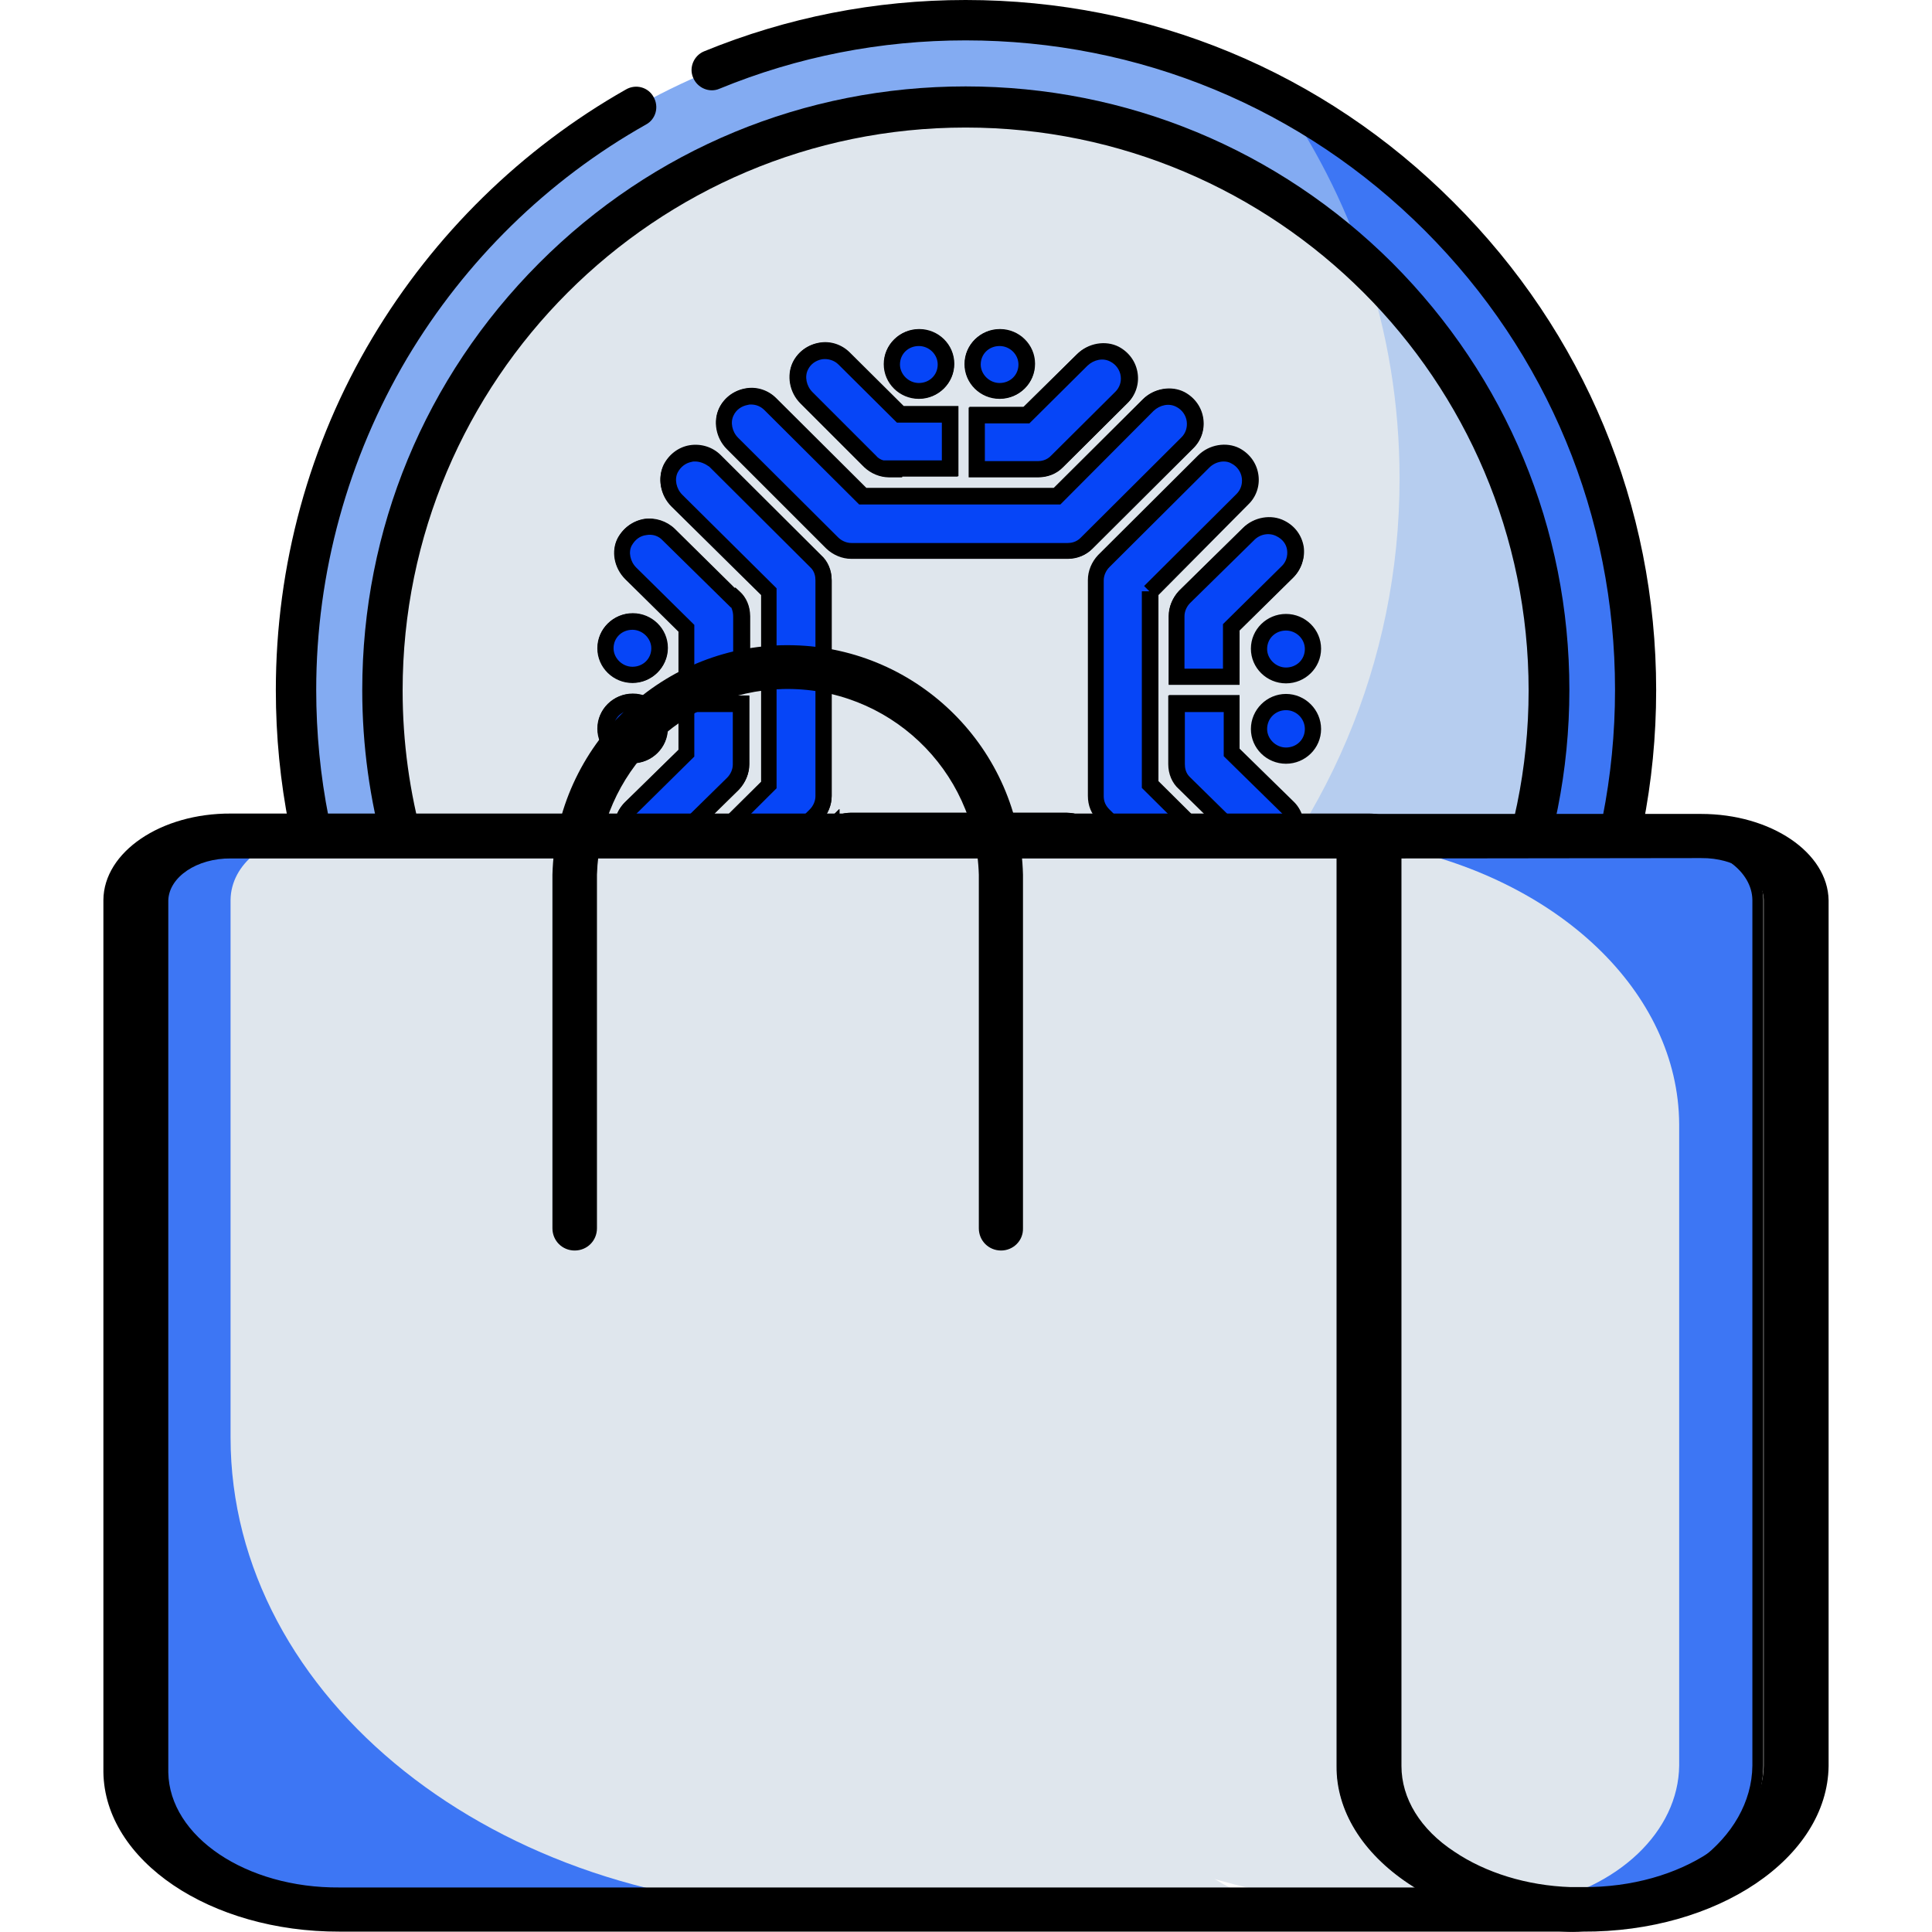 <svg xmlns="http://www.w3.org/2000/svg" xmlns:xlink="http://www.w3.org/1999/xlink" id="Capa_1" x="0px" y="0px" viewBox="0 0 512 512" style="enable-background:new 0 0 512 512;" xml:space="preserve"> <style type="text/css"> .st0{fill-rule:evenodd;clip-rule:evenodd;fill:#83ABF2;} .st1{fill-rule:evenodd;clip-rule:evenodd;fill:#3D76F4;} .st2{fill-rule:evenodd;clip-rule:evenodd;fill:#DFE6ED;} .st3{fill-rule:evenodd;clip-rule:evenodd;fill:#B6CDEF;} .st4{display:none;fill-rule:evenodd;clip-rule:evenodd;fill:#0645F7;} .st5{fill-rule:evenodd;clip-rule:evenodd;fill:#0645F7;} .st6{display:none;} .st7{display:inline;} .st8{fill:#E1CD5D;} .st9{fill:#D2B500;} .st10{fill:#F2EBC6;} .st11{fill:#EEE2A7;} .st12{display:none;fill:#1541CC;} </style> <g> <circle class="st0" cx="255.9" cy="182.9" r="177.5"></circle> <path class="st1" d="M339.9,26.4C359.5,55,371,89.6,371,126.8c0,98-79.5,177.5-177.5,177.5c-30.4,0-58.9-7.6-83.9-21.1 c32,46.6,85.7,77.2,146.5,77.2c98,0,177.5-79.5,177.5-177.5C433.5,115.2,395.6,56.4,339.9,26.4z"></path> <circle class="st2" cx="255.9" cy="182.9" r="154.6"></circle> <path class="st3" d="M361.7,70.2c6,17.8,9.2,36.8,9.2,56.7c0,98-79.5,177.5-177.5,177.5c-13.1,0-25.9-1.4-38.2-4.1 c27.1,23.2,62.2,37.3,100.7,37.3c85.4,0,154.6-69.2,154.6-154.6C410.5,138.5,391.7,98.4,361.7,70.2z"></path> <g> <path d="M385.2,53.6C350.7,19,304.8,0,255.9,0c-24,0-47.3,4.6-69.3,13.6c-2.7,1.1-4.1,4.3-2.9,7c1.1,2.7,4.3,4.1,7,2.9 c20.7-8.5,42.7-12.8,65.2-12.8c46,0,89.2,17.9,121.7,50.4s50.4,75.7,50.4,121.7s-17.9,89.2-50.4,121.7s-75.7,50.4-121.7,50.4 s-89.2-17.9-121.7-50.4s-50.4-75.7-50.4-121.7c0-31,8.4-61.4,24.1-87.9c15.4-25.8,37.2-47.2,63.3-61.9c2.6-1.4,3.5-4.7,2-7.3 c-1.4-2.6-4.7-3.5-7.3-2C138.2,39.4,115,62.2,98.7,89.5c-16.8,28.1-25.6,60.4-25.6,93.4c0,48.9,19,94.8,53.6,129.3 c34.6,34.6,80.4,53.6,129.3,53.6s94.8-19,129.3-53.6c34.6-34.6,53.6-80.4,53.6-129.3S419.8,88.1,385.2,53.6L385.2,53.6z"></path> <path d="M201.8,333.4c17.4,6.2,35.5,9.4,54.1,9.4c42.7,0,82.9-16.6,113.1-46.9s46.9-70.4,46.9-113.1S399.2,100,369,69.7 c-30.2-30.1-70.4-46.8-113.1-46.8s-82.9,16.6-113.1,46.9S96,140.2,96,182.9c0,58.7,32.1,112.6,83.7,140.7c2.6,1.4,5.9,0.4,7.3-2.1 c1.4-2.6,0.4-5.9-2.1-7.3c-48.2-26.2-78.2-76.4-78.2-131.2c0-82.3,66.9-149.2,149.2-149.2s149.2,66.9,149.2,149.2 s-66.9,149.2-149.2,149.2c-17.4,0-34.4-2.9-50.5-8.8c-2.8-1-5.9,0.4-6.9,3.2C197.6,329.4,199.1,332.4,201.8,333.4L201.8,333.4z"></path> </g> <g id="Layer_x0020_1"> <g id="_1878996293680"> <g> <path id="path1_00000008132475562381783490000004546810582046976689_" class="st4" d="M255.9,28.9L255.9,28.9 c84.8,0,154,69.4,154,154l0,0c0,84.8-69.4,154-154,154l0,0c-84.8,0-154-69.4-154-154l0,0C101.9,98.1,171.3,28.9,255.9,28.9z"></path> <path d="M255.9,339c-41.6,0-80.7-16.3-110.3-45.9c-29.6-29.6-45.8-68.7-45.8-110.2c0-41.6,16.3-80.7,45.9-110.3 c29.6-29.6,68.7-45.8,110.2-45.8c41.6,0,80.7,16.3,110.3,45.9c29.6,29.6,45.8,68.7,45.8,110.2c0,41.6-16.3,80.7-45.9,110.3 C336.6,322.8,297.4,339,255.9,339z M255.9,31.1c-83.7,0-151.8,68.1-151.8,151.8s68.1,151.8,151.8,151.8s151.8-68.1,151.8-151.8 S339.7,31.1,255.9,31.1z"></path> </g> <g id="g3"> <g> <path id="path2_00000023261609170351371450000015790122621830325438_" class="st5" d="M344.4,276.3c-3.9,0-7-3.1-7-7s3.2-7,7-7 c3.9,0,7,3.1,7,7S348.2,276.3,344.4,276.3z M340.8,200.3c-3.9,0-7.1-3.2-7.1-7c0-3.9,3.2-7.1,7.1-7.1s7.1,3.2,7.1,7.1 S344.8,200.3,340.8,200.3z M340.8,179c-3.9,0-7.1-3.2-7.1-7c0-3.9,3.2-7,7.1-7s7.1,3.2,7.1,7C348,175.9,344.8,179,340.8,179z M326.4,166.3v12.9H312v-14.9v-1.1c0-1.8,0.7-3.7,2.1-5.1l16.9-16.6c2.2-2.2,5.7-3,8.5-1.5c4.7,2.3,5.3,8.1,1.8,11.5 l-14.9,14.7V166.3z M339.5,225.5c-2.8,1.5-6.3,0.6-8.5-1.5l-16.9-16.6c-1.5-1.4-2.1-3.2-2.1-5.1v-1.1v-14.9h14.4v12.9 l14.9,14.7c3.4,3.3,2.7,9.1-1.8,11.5V225.5z M304.8,156.7v25.6v25.6l41,40.8c2.2,2.2,3,5.7,1.6,8.4c-2.3,4.7-8.3,5.3-11.7,2 l-43.2-43c-1.5-1.5-2.1-3.2-2.1-5.1v-3v-25.6v-25.6v-3c0-1.8,0.7-3.7,2.1-5.1l26.5-26.4c2.2-2.2,5.7-3,8.5-1.5 c4.6,2.5,5.2,8.3,1.8,11.5l-24.5,24.4V156.7z M288.2,143.7c-1.5,1.5-3.3,2.1-5.1,2.1h-3h-25.7h-25.7h-3c-1.8,0-3.7-0.7-5.1-2.1 l-26.5-26.4c-2.2-2.2-3-5.7-1.6-8.4c2.3-4.6,8.3-5.3,11.6-2l24.5,24.4h25.7h25.7l24.3-24.1c2.2-2.2,5.7-3,8.5-1.5 c4.6,2.5,5.2,8.3,1.8,11.5L288.2,143.7z M280.3,122.2c-1.5,1.5-3.3,2.1-5.1,2.1h-1.1H259V110h13.2L287,95.3 c2.2-2.2,5.7-3,8.5-1.5c4.6,2.5,5.2,8.3,1.8,11.5L280.3,122.2z M265,103.4c-3.9,0-7.1-3.2-7.1-7c0-3.9,3.2-7,7.1-7 s7.1,3.2,7.1,7C272.2,100.4,269,103.4,265,103.4z M235.7,124.3c-1.8,0-3.7-0.7-5.1-2.1l-16.9-16.9c-2.2-2.2-3-5.7-1.6-8.4 c2.3-4.6,8.3-5.3,11.6-2l14.9,14.8h13.2V124h-15.2h-1.1l0,0L235.7,124.3z M243.6,103.4c-3.9,0-7.1-3.2-7.1-7c0-3.9,3.2-7,7.1-7 c3.9,0,7.1,3.2,7.1,7C250.8,100.4,247.6,103.4,243.6,103.4z M218.2,153.7v3v25.6v25.6v3c0,1.8-0.7,3.7-2.1,5.1l-26.5,26.4 c-2.2,2.2-5.7,3-8.5,1.5c-4.6-2.5-5.2-8.3-1.8-11.5l24.5-24.4v-25.6v-25.6l-24.4-24.1c-2.2-2.2-3-5.7-1.6-8.4 c2.3-4.7,8.3-5.3,11.7-2l26.6,26.5C217.6,150,218.2,151.9,218.2,153.7z M194.5,158.3c1.5,1.4,2.1,3.2,2.1,5.1v1.1v14.9H182 v-12.9l-14.8-14.5c-2.2-2.2-3.1-5.7-1.6-8.4c2.5-4.6,8.3-5.2,11.6-1.8l17,16.8L194.5,158.3z M167.7,164.7c3.9,0,7.1,3.2,7.1,7 c0,3.9-3.2,7-7.1,7s-7.1-3.2-7.1-7C160.6,167.7,163.8,164.7,167.7,164.7z M167.7,186c3.9,0,7.1,3.2,7.1,7c0,3.9-3.2,7-7.1,7 s-7.1-3.2-7.1-7C160.6,189.1,163.8,186,167.7,186z M182,199.4v-12.9h14.4v14.9v1.1c0,1.8-0.7,3.7-2.1,5.1l-16.9,16.6 c-2.2,2.2-5.7,3-8.5,1.5c-4.7-2.3-5.3-8.1-1.8-11.5l14.9-14.7V199.4z M220.3,219.6c1.5-1.5,3.3-2.1,5.1-2.1h3h25.7h25.7h3 c1.8,0,3.7,0.7,5.1,2.1l43,42.7c2.2,2.2,3,5.7,1.6,8.4c-2.3,4.6-8.3,5.3-11.6,2l-41-40.9h-25.7h-25.7L204.1,256 c-2.2,2.2-5.7,3-8.5,1.5c-4.6-2.5-5.2-8.3-1.8-11.5l26.6-26.5V219.6z M230.6,241c1.5-1.5,3.3-2.1,5.1-2.1h1.1h15.2v14.3h-13.2 l-14.8,14.7c-2.2,2.2-5.7,3-8.5,1.5c-4.6-2.5-5.2-8.3-1.8-11.5L230.6,241z M243.5,261.4c3.9,0,7.1,3.2,7.1,7 c0,3.9-3.2,7.1-7.1,7.1c-3.9,0-7.1-3.2-7.1-7.1S239.5,261.4,243.5,261.4z M275.1,239c1.8,0,3.7,0.7,5.1,2.1l16.9,16.9 c2.2,2.2,3,5.7,1.6,8.4c-2.3,4.6-8.3,5.3-11.6,2l-14.9-14.8H259v-14.3h15.2h1l0,0V239z M264.9,261.4c3.9,0,7.1,3.2,7.1,7 c0,3.9-3.2,7.1-7.1,7.1c-3.9,0-7.1-3.2-7.1-7.1S261,261.4,264.9,261.4z"></path> <path d="M344.4,278.4c-5.1,0-9.2-4-9.2-9.2c0-2.5,1-4.8,2.7-6.5c-1.3-0.4-2.6-1.2-3.6-2.2l-43.3-43c-1.8-1.8-2.7-4-2.7-6.6 v-57.2c0-2.4,1-4.8,2.7-6.6l26.5-26.4c2.9-2.9,7.5-3.7,11-1.9c2.8,1.5,4.6,4.1,5,7.1c0.4,2.9-0.6,5.8-2.7,7.8L307,157.7V207 l40.4,40.1c2.9,2.9,3.7,7.4,2,10.9c-0.5,1-1.1,1.9-1.9,2.6c3.6,1.2,6,4.6,6,8.6C353.5,274.3,349.4,278.4,344.4,278.4z M344.4,264.4c-2.7,0-4.9,2.2-4.9,4.9c0,2.7,2.1,4.9,4.9,4.9c2.7,0,4.9-2.2,4.9-4.9C349.3,266.5,347.1,264.4,344.4,264.4z M324.3,122.3c-1.4,0-2.8,0.6-3.8,1.6L294,150.3c-0.9,0.9-1.5,2.2-1.5,3.5V211c0,1.4,0.5,2.5,1.5,3.5l43.2,43 c1.2,1.2,2.9,1.7,4.6,1.4c1.6-0.3,2.9-1.3,3.7-2.8c0.9-1.8,0.4-4.3-1.2-5.9l-41.7-41.4v-52.1h2l-1.4-1.4l24.5-24.4 c1.1-1.1,1.6-2.6,1.4-4.2c-0.2-1.6-1.2-3.1-2.8-3.9C325.8,122.5,325.1,122.3,324.3,122.3z M264.9,277.7c-5.1,0-9.3-4.2-9.3-9.3 c0-5.1,4.2-9.2,9.3-9.2c5.1,0,9.3,4.1,9.3,9.2C274.2,273.5,270,277.7,264.9,277.7z M264.9,263.5c-2.8,0-5,2.1-5,4.9 c0,2.8,2.2,5,5,5c2.8,0,5-2.2,5-5C269.9,265.8,267.6,263.5,264.9,263.5z M243.5,277.7c-5.1,0-9.3-4.2-9.3-9.3 c0-5.1,4.2-9.2,9.3-9.2c5.1,0,9.3,4.1,9.3,9.2C252.8,273.5,248.6,277.7,243.5,277.7z M243.5,263.5c-2.8,0-5,2.1-5,4.9 c0,2.8,2.2,5,5,5c2.8,0,5-2.2,5-5C248.5,265.8,246.2,263.5,243.5,263.5z M325.9,276.9c-2.5,0-4.8-1-6.6-2.7L278.9,234h-49.7 l-23.6,23.5c-2.9,2.9-7.5,3.7-11,1.9c-2.8-1.5-4.6-4.1-5-7.1c-0.4-2.9,0.6-5.8,2.7-7.8l30.2-30.1v1.5c0.9-0.3,1.9-0.5,2.9-0.5 h57.4c2.4,0,4.8,1,6.6,2.7l43,42.7c2.9,2.9,3.7,7.4,2,10.9c-1.4,2.8-4,4.6-7,5.1C326.9,276.9,326.4,276.9,325.9,276.9z M227.4,229.7h53.3l41.7,41.5c1.1,1.1,2.7,1.6,4.3,1.4c1.7-0.3,3.1-1.3,3.8-2.8c0.9-1.8,0.4-4.3-1.2-5.9l-43-42.7 c-0.9-0.9-2.2-1.5-3.5-1.5h-57.4c-0.8,0-2.3,0.2-3.5,1.5l-3.7,3.7v-0.1l-23,22.8c-1.1,1.1-1.6,2.6-1.4,4.2 c0.2,1.6,1.2,3.1,2.8,3.9c1.9,1,4.3,0.5,6-1.1L227.4,229.7z M292.1,272.5c-2.5,0-4.8-1-6.6-2.7l-14.3-14.2h-14.4v-18.6H273 v-0.2h2.1c2.4,0,4.8,1,6.6,2.7l16.9,16.9c2.9,2.9,3.7,7.4,2,10.9c-1.4,2.8-4,4.6-7,5.1C293.1,272.4,292.6,272.5,292.1,272.5z M261.2,251.3h11.9l15.5,15.4c1.1,1.1,2.7,1.6,4.3,1.4c1.7-0.3,3.1-1.3,3.8-2.8c0.9-1.8,0.4-4.3-1.2-5.9l-16.9-16.9 c-0.6-0.6-1.2-1-2-1.2h-15.5V251.3z M218.5,272.3c-1.4,0-2.8-0.3-4.1-1c-2.8-1.5-4.6-4.1-5-7.1c-0.4-2.9,0.6-5.8,2.7-7.8 l17-16.9c1.8-1.8,4.1-2.7,6.6-2.7H254v18.6h-14.4l-14.2,14C223.5,271.3,221,272.3,218.5,272.3z M235.6,241.1 c-0.8,0-2.3,0.2-3.5,1.5l0,0l-17,16.9c-1.1,1.1-1.6,2.6-1.4,4.1c0.2,1.6,1.2,3.1,2.8,3.9c1.9,1,4.3,0.5,6-1.1l15.4-15.3h11.9 v-10H235.6z M184.3,246.7c-1.4,0-2.8-0.3-4.1-1c-2.8-1.5-4.6-4.1-5-7.1c-0.4-2.9,0.6-5.8,2.7-7.8l23.9-23.7v-49.5L177.9,134 c-2.9-2.9-3.7-7.4-2-10.9c1.4-2.7,3.9-4.6,6.8-5.1c3-0.5,6.1,0.4,8.3,2.6l26.6,26.5c1.8,1.6,2.8,4,2.8,6.6v57.2 c0,2.4-1,4.8-2.7,6.6l-26.5,26.4C189.3,245.7,186.8,246.7,184.3,246.7z M184.3,122.2c-0.3,0-0.6,0-0.9,0.1 c-1.6,0.3-2.9,1.3-3.7,2.8c-0.9,1.8-0.4,4.3,1.2,5.9l25,24.8v53l-25.1,25c-1.1,1.1-1.6,2.6-1.4,4.2c0.2,1.6,1.2,3.1,2.8,3.9 c1.9,1,4.3,0.5,6-1.1l26.5-26.4c0.9-0.9,1.5-2.2,1.5-3.5v-57.2c0-1-0.2-2.4-1.4-3.5l-0.1-0.1L188,123.7 C187,122.7,185.7,122.2,184.3,122.2z M172.1,228.5c-1.4,0-2.8-0.3-4.1-1c-2.8-1.4-4.6-3.9-5.1-6.9c-0.4-2.9,0.6-5.9,2.7-8 l14.3-14v-14.3h18.7v18.2c0,2.4-1,4.8-2.7,6.6L179,225.7C177.1,227.6,174.6,228.5,172.1,228.5z M184.2,188.6v11.8l-15.5,15.3 c-1.2,1.2-1.7,2.7-1.5,4.3c0.2,1.6,1.2,2.9,2.8,3.7c1.9,1,4.4,0.6,6-1.1l16.9-16.6c0.9-0.9,1.5-2.2,1.5-3.5v-13.9H184.2z M336.4,228.4c-2.4,0-4.9-1-6.9-2.8L312.6,209c-1.8-1.6-2.8-4-2.8-6.6v-18.2h18.7v14.2l14.3,14c2.1,2,3.1,5,2.7,7.9 c-0.4,2.6-1.8,4.8-3.9,6.3v0.2l-1.2,0.6C339.2,228.1,337.8,228.4,336.4,228.4z M314.1,188.5v13.9c0,1,0.2,2.4,1.4,3.5l0.1,0.1 l16.9,16.6c1.2,1.1,3.2,1.9,5.1,1.5l1-0.5c1.5-0.8,2.5-2.2,2.8-3.8c0.2-1.6-0.3-3.1-1.4-4.2l-15.6-15.3v-11.7H314.1z M340.8,202.4c-5.1,0-9.3-4.1-9.3-9.2c0-5.1,4.2-9.3,9.3-9.3c5.1,0,9.3,4.2,9.3,9.3C350.1,198.3,345.9,202.4,340.8,202.4z M340.8,188.2c-2.8,0-5,2.2-5,5c0,2.6,2.3,4.9,5,4.9c2.8,0,5-2.1,5-4.9C345.8,190.5,343.6,188.2,340.8,188.2z M167.7,202.2 c-5.1,0-9.3-4.1-9.3-9.2c0-5.1,4.2-9.2,9.3-9.2c5.1,0,9.3,4.1,9.3,9.2C177,198.1,172.8,202.2,167.7,202.2z M167.7,188.1 c-2.8,0-5,2.1-5,4.9c0,2.6,2.3,4.9,5,4.9c2.8,0,5-2.1,5-4.9C172.7,190.4,170.4,188.1,167.7,188.1z M198.7,181.5h-18.8v-14.2 l-14.1-13.9c-3-3-3.8-7.5-2-10.9c1.5-2.7,4-4.5,7-5c2.9-0.4,5.9,0.6,8,2.6l15.9,15.7l0.2-0.1l1.1,1c1.8,1.6,2.8,4,2.8,6.6 V181.5z M184.2,177.2h10.3v-13.9c0-0.7-0.1-1.5-0.5-2.4l-0.1,0l-18.1-17.8c-1.1-1.1-2.7-1.7-4.3-1.4c-1.7,0.2-3,1.2-3.9,2.8 c-0.9,1.7-0.4,4.2,1.2,5.8l15.4,15.2V177.2z M328.5,181.3h-18.7v-18.2c0-2.4,1-4.8,2.7-6.6l16.9-16.6c2.9-2.9,7.5-3.7,11-1.9 c2.8,1.4,4.6,3.9,5.1,6.9c0.4,2.9-0.6,5.9-2.7,8l-14.3,14V181.3z M314.1,177.1h10.1v-11.8l15.5-15.3c1.2-1.2,1.7-2.7,1.5-4.3 c-0.2-1.6-1.2-2.9-2.8-3.7c-1.9-1-4.4-0.6-6,1.1l-16.9,16.6c-0.9,0.9-1.5,2.2-1.5,3.5V177.1z M340.8,181.1 c-5.1,0-9.3-4.1-9.3-9.2c0-5.1,4.2-9.2,9.3-9.2c5.1,0,9.3,4.1,9.3,9.2C350.1,177,345.9,181.1,340.8,181.1z M340.8,167.1 c-2.8,0-5,2.1-5,4.9c0,2.6,2.3,4.9,5,4.9c2.8,0,5-2.1,5-4.9C345.8,169.3,343.5,167.1,340.8,167.1z M167.7,180.9 c-5.1,0-9.3-4.1-9.3-9.2c0-5.1,4.2-9.2,9.3-9.2c5.1,0,9.3,4.1,9.3,9.2C177,176.7,172.8,180.9,167.7,180.9z M167.7,166.8 c-2.8,0-5,2.1-5,4.9c0,2.6,2.3,4.9,5,4.9c2.8,0,5-2.1,5-4.9C172.7,169,170.4,166.8,167.7,166.8z M283.2,148h-57.4 c-2.4,0-4.8-1-6.6-2.7l-26.5-26.4c-2.9-2.9-3.7-7.4-2-10.9c1.4-2.8,4-4.6,7-5.1c2.9-0.5,5.9,0.5,8,2.6l23.9,23.8h49.7 l23.6-23.5c2.9-2.9,7.5-3.7,11-1.9c2.8,1.5,4.6,4.1,5,7.1c0.4,2.9-0.6,5.8-2.7,7.8l-26.6,26.5C288,147,285.6,148,283.2,148z M199.2,107.1c-0.3,0-0.5,0-0.8,0.1c-1.7,0.3-3.1,1.3-3.8,2.8c-0.9,1.8-0.4,4.3,1.2,5.9l26.5,26.4c0.9,0.9,2.2,1.5,3.5,1.5 h57.4c0.8,0,2.3-0.2,3.5-1.5l0,0l26.6-26.5c1.1-1.1,1.6-2.6,1.4-4.2c-0.2-1.6-1.2-3.1-2.8-3.9c-1.9-1-4.3-0.5-6,1.1l-24.9,24.8 h-53.3l-25.1-25C201.8,107.6,200.5,107.1,199.2,107.1z M275.3,126.4h-18.4v-18.6h14.4l14.2-14c2.9-2.9,7.5-3.7,11-1.9 c2.8,1.5,4.6,4.1,5,7.1c0.4,2.9-0.6,5.8-2.7,7.8l-17,16.9C280.1,125.4,277.7,126.4,275.3,126.4z M261.2,122.1h14.1 c0.8,0,2.3-0.2,3.5-1.5l0,0l17-16.9c1.1-1.1,1.6-2.6,1.4-4.1c-0.2-1.6-1.2-3.1-2.8-3.9c-1.9-1-4.3-0.5-6,1.1l-15.4,15.3h-11.9 V122.1z M239.2,126.4h-3.5c-2.4,0-4.8-1-6.6-2.7l-16.9-16.9c-2.9-2.9-3.7-7.4-2-10.9c1.4-2.8,4-4.6,7-5.1 c2.9-0.5,5.9,0.5,8,2.6l14.3,14.2H254v18.6h-14.9L239.2,126.4z M234.2,121.9h15.5v-10h-11.9l-15.5-15.4 c-1.1-1.1-2.7-1.6-4.3-1.4c-1.7,0.3-3.1,1.3-3.8,2.8c-0.9,1.8-0.4,4.3,1.2,5.9l16.9,16.9C232.8,121.2,233.4,121.6,234.2,121.9z M265,105.6c-5.1,0-9.3-4.1-9.3-9.2c0-5.1,4.2-9.2,9.3-9.2c5.1,0,9.3,4.1,9.3,9.2C274.3,101.5,270.2,105.6,265,105.6z M265,91.5c-2.8,0-5,2.1-5,4.9c0,2.6,2.3,4.9,5,4.9c2.8,0,5-2.1,5-4.9C270,93.8,267.8,91.5,265,91.5z M243.6,105.6 c-5.1,0-9.3-4.1-9.3-9.2c0-5.1,4.2-9.2,9.3-9.2c5.1,0,9.3,4.1,9.3,9.2C252.9,101.5,248.7,105.6,243.6,105.6z M243.6,91.5 c-2.8,0-5,2.1-5,4.9c0,2.6,2.3,4.9,5,4.9c2.8,0,5-2.1,5-4.9C248.6,93.8,246.3,91.5,243.6,91.5z"></path> </g> <g> <path id="path3_00000057863157649925737100000016507997105693141126_" class="st5" d="M326.3,166.4v12.9h-14.4v-14.9v-1.1 c0-1.8,0.7-3.7,2.1-5.1l16.9-16.6c2.2-2.2,5.7-3,8.5-1.5c4.7,2.3,5.3,8.1,1.8,11.5l-14.9,14.7V166.4z M339.3,225.6 c-2.8,1.5-6.3,0.6-8.5-1.5L314,207.5c-1.5-1.4-2.1-3.2-2.1-5.1v-1.1v-14.9h14.4v12.9l14.9,14.7c3.4,3.3,2.7,9.1-1.8,11.5V225.6 z M288.1,143.8c-1.5,1.5-3.3,2.1-5.1,2.1h-3h-25.7h-25.7h-3c-1.8,0-3.7-0.7-5.1-2.1l-26.5-26.4c-2.2-2.2-3-5.7-1.6-8.4 c2.3-4.6,8.3-5.3,11.6-2l24.5,24.4h25.7h25.7l24.3-24.1c2.2-2.2,5.7-3,8.5-1.5c4.6,2.5,5.2,8.3,1.8,11.5L288.1,143.8z M280.2,122.3c-1.5,1.5-3.3,2.1-5.1,2.1H274h-15.2v-14.3h13.2l14.8-14.7c2.2-2.2,5.7-3,8.5-1.5c4.6,2.5,5.2,8.3,1.8,11.5 L280.2,122.3z M264.9,103.6c-3.9,0-7.1-3.2-7.1-7c0-3.9,3.2-7,7.1-7c3.9,0,7.1,3.2,7.1,7C272.1,100.5,268.9,103.6,264.9,103.6z M235.6,124.4c-1.8,0-3.7-0.7-5.1-2.1l-16.9-16.9c-2.2-2.2-3-5.7-1.6-8.4c2.3-4.6,8.3-5.3,11.6-2l14.9,14.8h13.2v14.3h-15.2 h-1.1l0,0L235.6,124.4z M243.5,103.6c-3.9,0-7.1-3.2-7.1-7c0-3.9,3.2-7,7.1-7c3.9,0,7.1,3.2,7.1,7 C250.6,100.5,247.4,103.6,243.5,103.6z M218.1,153.8v3v25.6V208v3c0,1.8-0.7,3.7-2.1,5.1l-26.5,26.4c-2.2,2.2-5.7,3-8.5,1.5 c-4.6-2.5-5.2-8.3-1.8-11.5l24.5-24.4v-25.6v-25.6l-24.4-24.1c-2.2-2.2-3-5.7-1.6-8.4c2.3-4.7,8.3-5.3,11.7-2l26.6,26.5 C217.5,150.1,218.1,152,218.1,153.8z M194.3,158.4c1.5,1.4,2.1,3.2,2.1,5.1v1.1v14.9h-14.5v-12.9L167.1,152 c-2.2-2.2-3.1-5.7-1.6-8.4c2.5-4.6,8.3-5.2,11.6-1.8l17,16.8L194.3,158.4z M167.6,164.8c3.9,0,7.1,3.2,7.1,7c0,3.9-3.2,7-7.1,7 c-3.9,0-7.1-3.2-7.1-7C160.5,167.9,163.7,164.8,167.6,164.8z M167.6,186.1c3.9,0,7.1,3.2,7.1,7c0,3.9-3.2,7-7.1,7 c-3.9,0-7.1-3.2-7.1-7C160.5,189.2,163.7,186.1,167.6,186.1z M181.9,199.5v-12.9h14.4v14.9v1.1c0,1.8-0.7,3.7-2.1,5.1 l-16.9,16.6c-2.2,2.2-5.7,3-8.5,1.5c-4.7-2.3-5.3-8.1-1.8-11.5l14.9-14.7V199.5z M220.2,219.7c1.5-1.5,3.3-2.1,5.1-2.1h3H254 h25.7h3c1.8,0,3.7,0.7,5.1,2.1l43,42.7c2.2,2.2,3,5.7,1.6,8.4c-2.3,4.6-8.3,5.3-11.6,2l-41-40.9H254h-25.7l-24.3,24.1 c-2.2,2.2-5.7,3-8.5,1.5c-4.6-2.5-5.2-8.3-1.8-11.5l26.6-26.5V219.7z M230.4,241.2c1.5-1.5,3.3-2.1,5.1-2.1h1.1h15.2v14.3 h-13.2L223.8,268c-2.2,2.2-5.7,3-8.5,1.5c-4.6-2.5-5.2-8.3-1.8-11.5L230.4,241.2z M243.4,261.5c3.9,0,7.1,3.2,7.1,7 c0,3.9-3.2,7.1-7.1,7.1c-3.9,0-7.1-3.2-7.1-7.1S239.4,261.5,243.4,261.5z M275,239.1c1.8,0,3.7,0.7,5.1,2.1L297,258 c2.2,2.2,3,5.7,1.6,8.4c-2.3,4.6-8.3,5.3-11.6,2l-14.9-14.8h-13.2v-14.3H274h1l0,0V239.1z M264.8,261.5c3.9,0,7.1,3.2,7.1,7 c0,3.9-3.2,7.1-7.1,7.1c-3.9,0-7.1-3.2-7.1-7.1S260.9,261.5,264.8,261.5z"></path> <path d="M264.8,277.8c-5.1,0-9.3-4.2-9.3-9.3c0-5.1,4.2-9.2,9.3-9.2c5.1,0,9.3,4.1,9.3,9.2 C274.1,273.6,269.9,277.8,264.8,277.8z M264.8,263.6c-2.8,0-5,2.1-5,4.9c0,2.8,2.2,5,5,5c2.8,0,5-2.2,5-5 C269.8,265.9,267.5,263.6,264.8,263.6z M243.4,277.8c-5.1,0-9.3-4.2-9.3-9.3c0-5.1,4.2-9.2,9.3-9.2c5.1,0,9.3,4.1,9.3,9.2 C252.7,273.6,248.5,277.8,243.4,277.8z M243.4,263.6c-2.8,0-5,2.1-5,4.9c0,2.8,2.2,5,5,5c2.8,0,5-2.2,5-5 C248.4,265.9,246.1,263.6,243.4,263.6z M325.8,277c-2.5,0-4.8-1-6.6-2.7l-40.4-40.3h-49.7l-23.6,23.5c-2.9,2.9-7.5,3.7-11,1.9 c-2.8-1.5-4.6-4.1-5-7.1c-0.4-2.9,0.6-5.8,2.7-7.8l30.2-30.1v1.5c0.9-0.3,1.9-0.5,2.9-0.5h57.4c2.4,0,4.8,1,6.6,2.7l43,42.7 c2.9,2.9,3.7,7.4,2,10.9c-1.4,2.8-4,4.6-7,5.1C326.7,277,326.3,277,325.8,277z M227.3,229.8h53.3l41.7,41.5 c1.1,1.1,2.7,1.6,4.3,1.4c1.7-0.3,3.1-1.3,3.8-2.8c0.9-1.8,0.4-4.3-1.2-5.9l-43-42.7c-0.9-0.9-2.2-1.5-3.5-1.5h-57.4 c-0.8,0-2.3,0.2-3.5,1.5l-3.7,3.7v-0.1l-23,22.8c-1.1,1.1-1.6,2.6-1.4,4.2c0.2,1.6,1.2,3.1,2.8,3.9c1.9,1,4.3,0.5,6-1.1 L227.3,229.8z M292,272.6c-2.5,0-4.8-1-6.6-2.7l-14.3-14.2h-14.4v-18.6h16.1v-0.2h2.1c2.4,0,4.8,1,6.6,2.7l16.9,16.9 c2.9,2.9,3.7,7.4,2,10.9c-1.4,2.8-4,4.6-7,5.1C293,272.6,292.5,272.6,292,272.6z M261,251.5h11.9l15.5,15.4 c1.1,1.1,2.7,1.6,4.3,1.4c1.7-0.3,3.1-1.3,3.8-2.8c0.9-1.8,0.4-4.3-1.2-5.9l-16.9-16.9c-0.6-0.6-1.2-1-2-1.2H261V251.5z M218.4,272.4c-1.4,0-2.8-0.3-4.1-1c-2.8-1.5-4.6-4.1-5-7.1c-0.4-2.9,0.6-5.8,2.7-7.8l17-16.9c1.8-1.8,4.1-2.7,6.6-2.7h18.4 v18.6h-14.4l-14.2,14C223.4,271.4,220.9,272.4,218.4,272.4z M235.5,241.2c-0.8,0-2.3,0.2-3.5,1.5l0,0l-17,16.9 c-1.1,1.1-1.6,2.6-1.4,4.1c0.2,1.6,1.2,3.1,2.8,3.9c1.9,1,4.3,0.5,6-1.1l15.4-15.3h11.9v-10H235.5z M184.2,246.8 c-1.4,0-2.8-0.3-4.1-1c-2.8-1.5-4.6-4.1-5-7.1c-0.4-2.9,0.6-5.8,2.7-7.8l23.9-23.7v-49.5l-23.8-23.5c-2.9-2.9-3.7-7.4-2-10.9 c1.4-2.7,3.9-4.6,6.8-5.1c3-0.5,6.1,0.4,8.3,2.6l26.6,26.5c1.8,1.6,2.8,4,2.8,6.6V211c0,2.4-1,4.8-2.7,6.6L191,243.9 C189.2,245.8,186.7,246.8,184.2,246.8z M184.2,122.3c-0.3,0-0.6,0-0.9,0.1c-1.6,0.3-2.9,1.3-3.7,2.8c-0.9,1.8-0.4,4.3,1.2,5.9 l25,24.8v53l-25.1,25c-1.1,1.1-1.6,2.6-1.4,4.2c0.2,1.6,1.2,3.1,2.8,3.9c1.9,1,4.3,0.5,6-1.1l26.5-26.4 c0.9-0.9,1.5-2.2,1.5-3.5v-57.2c0-1-0.2-2.4-1.4-3.5l-0.1-0.1l-26.6-26.5C186.9,122.9,185.6,122.3,184.2,122.3z M172,228.7 c-1.4,0-2.8-0.3-4.1-1c-2.8-1.4-4.6-3.9-5.1-6.9c-0.4-2.9,0.6-5.9,2.7-8l14.3-14v-14.3h18.7v18.2c0,2.4-1,4.8-2.7,6.6 l-16.9,16.6C177,227.7,174.5,228.7,172,228.7z M184,188.7v11.8l-15.5,15.3c-1.2,1.2-1.7,2.7-1.5,4.3c0.2,1.6,1.2,2.9,2.8,3.7 c1.9,1,4.4,0.6,6-1.1l16.9-16.6c0.9-0.9,1.5-2.2,1.5-3.5v-13.9H184z M336.2,228.5c-2.4,0-4.9-1-6.9-2.8l-16.9-16.6 c-1.8-1.6-2.8-4-2.8-6.6v-18.2h18.7v14.2l14.3,14c2.1,2,3.1,5,2.7,7.9c-0.4,2.6-1.8,4.8-3.9,6.3v0.2l-1.2,0.6 C339,228.2,337.6,228.5,336.2,228.5z M314,188.6v13.9c0,1,0.2,2.4,1.4,3.5l0.1,0.1l16.9,16.6c1.2,1.1,3.2,1.9,5.1,1.5l1-0.5 c1.5-0.8,2.5-2.2,2.8-3.8c0.2-1.6-0.3-3.1-1.4-4.2l-15.6-15.3v-11.7H314z M167.6,202.3c-5.1,0-9.3-4.1-9.3-9.2s4.2-9.2,9.3-9.2 c5.1,0,9.3,4.1,9.3,9.2S172.7,202.3,167.6,202.3z M167.6,188.2c-2.8,0-5,2.1-5,4.9c0,2.6,2.3,4.9,5,4.9c2.8,0,5-2.1,5-4.9 C172.6,190.5,170.3,188.2,167.6,188.2z M198.6,181.6h-18.8v-14.2l-14.1-13.9c-3-3-3.8-7.5-2-10.9c1.5-2.7,4-4.5,7-5 c2.9-0.4,5.9,0.6,8,2.6l15.9,15.7l0.2-0.1l1.1,1c1.8,1.6,2.8,4,2.8,6.6V181.6z M184,177.3h10.3v-13.9c0-0.7-0.1-1.5-0.5-2.4 l-0.1,0l-18.1-17.8c-1.1-1.2-2.7-1.7-4.3-1.4c-1.7,0.2-3,1.2-3.9,2.8c-0.9,1.7-0.4,4.2,1.2,5.8l15.4,15.2V177.3z M328.4,181.5 h-18.7v-18.2c0-2.4,1-4.8,2.7-6.6l16.9-16.6c2.9-2.9,7.5-3.7,11-1.9c2.8,1.4,4.6,3.9,5.1,6.9c0.4,2.9-0.6,5.9-2.7,8l-14.2,14 V181.5z M314,177.2h10.1v-11.8l15.5-15.3c1.2-1.1,1.7-2.7,1.5-4.3c-0.2-1.6-1.2-2.9-2.8-3.7c-1.9-1-4.4-0.6-6,1.1l-16.9,16.6 c-0.9,0.9-1.5,2.2-1.5,3.5V177.2z M167.6,181c-5.1,0-9.3-4.1-9.3-9.2s4.2-9.2,9.3-9.2c5.1,0,9.3,4.1,9.3,9.2 S172.7,181,167.6,181z M167.6,166.9c-2.8,0-5,2.1-5,4.9c0,2.6,2.3,4.9,5,4.9c2.8,0,5-2.1,5-4.9 C172.6,169.2,170.3,166.9,167.6,166.9z M283,148.1h-57.4c-2.4,0-4.8-1-6.6-2.7L192.6,119c-2.9-2.9-3.7-7.4-2-10.9 c1.4-2.8,4-4.6,7-5.1c2.9-0.5,5.9,0.5,8,2.6l23.9,23.8h49.7l23.6-23.5c2.9-2.9,7.5-3.7,11-1.9c2.8,1.5,4.6,4.1,5,7.1 c0.4,2.9-0.6,5.8-2.7,7.8l-26.6,26.5C287.8,147.1,285.5,148.1,283,148.1z M199,107.2c-0.3,0-0.5,0-0.8,0.1 c-1.7,0.3-3.1,1.3-3.8,2.8c-0.9,1.8-0.4,4.3,1.2,5.9l26.5,26.4c0.9,0.9,2.2,1.5,3.5,1.5H283c0.8,0,2.3-0.2,3.5-1.5l0,0 l26.6-26.5c1.1-1.1,1.6-2.6,1.4-4.2c-0.2-1.6-1.2-3.1-2.8-3.9c-1.9-1-4.3-0.5-6,1.1L281,133.7h-53.3l-25.1-25 C201.6,107.7,200.4,107.2,199,107.2z M275.1,126.5h-18.4V108h14.4l14.2-14c2.9-2.9,7.5-3.7,11-1.9c2.8,1.5,4.6,4.1,5,7.1 c0.4,2.9-0.6,5.8-2.7,7.8l-17,16.9C280,125.6,277.6,126.5,275.1,126.5z M261,122.2h14.1c0.8,0,2.3-0.2,3.5-1.5l0,0l17-16.9 c1.1-1.1,1.6-2.6,1.4-4.1c-0.2-1.6-1.2-3.1-2.8-3.9c-1.9-1-4.3-0.5-6,1.1l-15.4,15.3H261V122.2z M239.1,126.5h-3.5 c-2.4,0-4.8-1-6.6-2.7l-16.9-16.9c-2.9-2.9-3.7-7.4-2-10.9c1.4-2.8,4-4.6,7-5.1c2.9-0.5,5.9,0.5,8,2.6l14.3,14.2h14.4v18.6 h-14.9L239.1,126.5z M234.1,122h15.5v-10h-11.9l-15.5-15.4c-1.1-1.1-2.7-1.6-4.3-1.4c-1.7,0.3-3.1,1.3-3.8,2.8 c-0.9,1.8-0.4,4.3,1.2,5.9l16.9,16.9C232.6,121.3,233.3,121.8,234.1,122z M264.9,105.7c-5.1,0-9.3-4.1-9.3-9.2 c0-5.1,4.2-9.2,9.3-9.2c5.1,0,9.3,4.1,9.3,9.2C274.2,101.6,270,105.7,264.9,105.7z M264.9,91.7c-2.8,0-5,2.1-5,4.9 c0,2.6,2.3,4.9,5,4.9c2.8,0,5-2.1,5-4.9C269.9,93.9,267.6,91.7,264.9,91.7z M243.5,105.7c-5.1,0-9.3-4.1-9.3-9.2 c0-5.1,4.2-9.2,9.3-9.2c5.1,0,9.3,4.1,9.3,9.2C252.8,101.6,248.6,105.7,243.5,105.7z M243.5,91.7c-2.8,0-5,2.1-5,4.9 c0,2.6,2.3,4.9,5,4.9c2.8,0,5-2.1,5-4.9C248.5,93.9,246.2,91.7,243.5,91.7z"></path> </g> </g> </g> </g> </g> <path class="st6" d="M458.2,340.1l-106.9,120c-29.8,33.4-72.5,52.6-117.3,52.6h-78c-34.7,0-62.8-28.2-62.8-62.8v-78.5 c0-34.7,28.2-62.8,62.8-62.8h139.2c17.9,0,33.6,9.6,42.2,23.8l50.5-55.5c8.5-9.3,20.1-14.8,32.8-15.4c12.7-0.7,24.7,3.8,34.1,12.3 C473.8,291.1,475.3,320.9,458.2,340.1L458.2,340.1z M433.6,296.9c-3.1-2.9-7.2-4.2-11.4-4.1c-4.2,0.2-8.1,2-11,5.2l-69.5,76.4 c-6,16.8-21,29.7-39.5,32.3L221,418.3c-8.6,1.3-16.5-4.7-17.8-13.3c-1.2-8.6,4.7-16.5,13.3-17.8l81.1-11.6 c8.8-1.3,15.4-8.9,15.4-17.8c0-9.9-8-17.9-17.9-17.9H156c-17.3,0-31.4,14.1-31.4,31.4v78.5c0,17.3,14.1,31.4,31.4,31.4h78 c35.8,0,70-15.3,93.8-42.1l106.9-120C440.5,312.8,440,302.8,433.6,296.9L433.6,296.9z"></path> <g class="st6"> <g class="st7"> <path class="st8" d="M433.9,183.3c0,12.1-1.2,24-3.5,35.5H81.6c-0.1-0.4-0.2-0.8-0.2-1.1c-0.1-0.3-0.1-0.5-0.1-0.8 c-2.1-10.9-3.2-22.1-3.2-33.6c0-2,0-3.9,0.1-5.9s0.2-3.9,0.3-5.8c0.1-1.9,0.3-3.8,0.5-5.7C84.9,105,121.5,53,173.2,25.8 c3.5-1.8,7-3.5,10.5-5.1c22.1-9.9,46.6-15.3,72.3-15.3c30.4,0,59.1,7.7,84.1,21.1c3.1,1.7,6.1,3.4,9.1,5.2c0.8,0.5,1.5,1,2.3,1.4 c0.7,0.4,1.3,0.8,1.9,1.2s1.3,0.8,1.9,1.3c3.2,2.2,6.4,4.4,9.4,6.8c3.7,2.9,7.4,5.9,10.9,9.1c0.5,0.4,0.9,0.8,1.3,1.2 c0.7,0.6,1.4,1.3,2,1.9c1,0.9,1.9,1.8,2.8,2.8c0.5,0.5,1,1,1.5,1.5s1,1,1.5,1.5s1,1,1.5,1.6c0.5,0.5,1,1,1.4,1.6 c0.5,0.5,1,1.1,1.4,1.6c1,1.1,1.9,2.1,2.8,3.2c0.5,0.6,0.9,1.1,1.4,1.6c1.4,1.7,2.7,3.3,4,5c0.4,0.6,0.9,1.1,1.3,1.7 s0.8,1.1,1.3,1.7c0.4,0.6,0.8,1.2,1.2,1.7c0.4,0.6,0.8,1.2,1.2,1.8c1.4,2.1,2.8,4.1,4.1,6.2c1.3,2.1,2.6,4.3,3.9,6.4 c0.4,0.6,0.7,1.2,1.1,1.9c1,1.9,2.1,3.8,3,5.7c1,1.9,1.9,3.9,2.8,5.8c0.2,0.5,0.5,1.1,0.8,1.6c0.1,0.2,0.2,0.4,0.3,0.7 c0.8,1.9,1.7,3.7,2.4,5.6c0.3,0.7,0.5,1.3,0.8,2c0.8,2,1.6,4.1,2.3,6.1c0.2,0.7,0.5,1.4,0.7,2.1s0.5,1.4,0.7,2.1s0.4,1.3,0.6,2 c0,0.1,0,0.1,0.1,0.2c0.2,0.6,0.4,1.2,0.6,1.9c0,0.2,0.1,0.3,0.1,0.5c0.2,0.6,0.3,1.2,0.5,1.8c0.6,1.9,1.1,3.9,1.6,5.8 c0.1,0.6,0.3,1.2,0.4,1.8c0.1,0.3,0.2,0.6,0.2,0.9c0.1,0.5,0.2,1,0.3,1.5c0.2,0.7,0.3,1.4,0.5,2c0.1,0.7,0.3,1.4,0.4,2.1 c0.2,1,0.4,2,0.6,3.1c0.1,0.5,0.2,1,0.2,1.5c0.1,0.6,0.2,1.1,0.3,1.7c0.1,0.8,0.2,1.5,0.4,2.3c0.1,0.4,0.1,0.8,0.2,1.2 c0,0.3,0.1,0.6,0.1,0.9c0.1,0.7,0.2,1.4,0.3,2v0.1c0.1,0.7,0.2,1.3,0.2,2c0.1,0.5,0.1,1.1,0.2,1.6c0,0.1,0,0.1,0,0.2 c0.2,1.6,0.3,3.3,0.4,4.9c0,0.3,0,0.6,0.1,0.9c0.1,0.9,0.1,1.8,0.2,2.7s0.1,1.7,0.1,2.6c0,0.4,0,0.8,0,1.2c0,0.8,0,1.7,0.1,2.5 C433.9,181.2,433.9,182.2,433.9,183.3z"></path> <path class="st9" d="M433.9,183.3c0,12.1-1.2,24-3.5,35.5h-84.5c16.1-26.8,25.4-58.1,25.4-91.7c0-1.2,0-2.5,0-3.7 s-0.1-2.4-0.1-3.5c0-1.2-0.1-2.3-0.2-3.4c0-0.6-0.1-1.2-0.1-1.8c0-0.6-0.1-1.1-0.1-1.7c-0.1-1-0.2-2-0.3-3.1 c-0.8-8-2-15.8-3.8-23.4c-0.4-1.7-0.8-3.4-1.3-5.1c-1-3.7-2.1-7.4-3.3-11c-1.2-3.6-2.5-7.2-4-10.7c-3.3-8.1-7.2-15.9-11.7-23.4 l0,0c-2-3.3-4-6.6-6.2-9.7c5.2,2.8,10.3,5.9,15.2,9.2c3.2,2.2,6.4,4.4,9.4,6.8c3.7,2.9,7.4,5.9,10.9,9.1c0.5,0.4,0.9,0.8,1.3,1.2 c0.7,0.6,1.4,1.3,2,1.9c1,0.9,1.9,1.8,2.8,2.8c0.5,0.5,1,1,1.5,1.5s1,1,1.5,1.5s1,1,1.5,1.6c0.5,0.5,1,1,1.4,1.6 c0.5,0.5,1,1.1,1.4,1.6c1,1.1,1.9,2.1,2.8,3.2c0.5,0.6,0.9,1.1,1.4,1.6c1.4,1.7,2.7,3.3,4,5c0.4,0.6,0.9,1.1,1.3,1.7 s0.8,1.1,1.3,1.7c0.4,0.6,0.8,1.2,1.2,1.7c0.4,0.6,0.8,1.2,1.2,1.8c2.8,4.1,5.5,8.3,8,12.7c0.4,0.6,0.7,1.2,1.1,1.9 c1.1,1.9,2.1,3.8,3,5.7c1,1.9,1.9,3.9,2.8,5.8c0.2,0.5,0.5,1.1,0.8,1.6c0.1,0.2,0.2,0.4,0.3,0.7c0.8,1.9,1.7,3.7,2.4,5.6 c0.3,0.7,0.5,1.3,0.8,2c0.8,2,1.6,4.1,2.3,6.1c0.2,0.7,0.5,1.4,0.7,2.1s0.5,1.4,0.7,2.1c0.2,0.7,0.4,1.3,0.6,2 c0,0.1,0,0.1,0.1,0.2c0.2,0.6,0.4,1.2,0.6,1.9c0,0.2,0.1,0.3,0.1,0.5c0.2,0.6,0.3,1.2,0.5,1.8c0.6,1.9,1.1,3.9,1.6,5.8 c0.1,0.6,0.3,1.2,0.4,1.8c0.1,0.3,0.2,0.6,0.2,0.9c0.1,0.5,0.2,1,0.3,1.5c0.2,0.7,0.3,1.4,0.5,2c0.1,0.7,0.3,1.4,0.4,2.1 c0.2,1,0.4,2,0.6,3.1c0.1,0.5,0.2,1,0.2,1.5c0.1,0.6,0.2,1.1,0.3,1.7c0.1,0.8,0.2,1.5,0.4,2.3c0.1,0.4,0.1,0.8,0.2,1.2 c0,0.3,0.1,0.6,0.1,0.9c0.1,0.7,0.2,1.4,0.3,2v0.1c0.1,0.7,0.2,1.3,0.2,2c0.1,0.5,0.1,1.1,0.2,1.6c0,0.1,0,0.1,0,0.2 c0.2,1.6,0.3,3.3,0.4,4.9c0,0.3,0,0.6,0.1,0.9c0.1,0.9,0.1,1.8,0.2,2.7s0.1,1.7,0.1,2.6c0,0.4,0,0.8,0,1.2c0,0.8,0,1.7,0.1,2.5 C433.9,181.2,433.9,182.2,433.9,183.3z"></path> <path class="st10" d="M410.9,183.3c0,6-0.3,11.9-1,17.8c-0.1,1.3-0.3,2.6-0.5,3.9c-0.7,4.7-304.3,13.8-304.3,13.8 c-2.7-11.4-4.1-23.3-4.1-35.5c0-85.6,69.4-154.9,154.9-154.9c41,0,78.3,15.9,106,42l0,0c0.7,0.7,1.5,1.4,2.2,2.1 c0.4,0.4,0.9,0.9,1.3,1.3s0.9,0.9,1.3,1.3c0.4,0.5,0.9,0.9,1.3,1.4s0.8,0.9,1.3,1.3c2,2.2,4,4.4,5.9,6.7c0.4,0.5,0.8,1,1.2,1.5 c0.3,0.4,0.7,0.8,1,1.3c0.5,0.6,0.9,1.2,1.4,1.8c1.3,1.7,2.6,3.5,3.9,5.3c2.1,3,4.1,6,6,9.2c0.7,1.1,1.3,2.2,2,3.4 c1.5,2.5,2.8,5.1,4.1,7.8c0.4,0.9,0.9,1.8,1.3,2.6c0.8,1.6,1.5,3.2,2.2,4.9c1.1,2.5,2.1,5,3,7.5c0.6,1.7,1.2,3.4,1.8,5.1 c0.3,0.9,0.6,1.7,0.8,2.6v0.1c0.4,1.2,0.7,2.4,1.1,3.6c0,0.1,0.1,0.2,0.1,0.4c0.3,1.2,0.7,2.5,1,3.7c0.2,0.7,0.3,1.3,0.5,1.9 c0.3,1.4,0.7,2.8,1,4.2c0.2,1.2,0.5,2.4,0.7,3.6c0,0.1,0,0.2,0.1,0.3c0.1,0.6,0.2,1.2,0.3,1.8c0.1,0.7,0.2,1.3,0.3,2 c0.1,0.7,0.2,1.3,0.3,2c0.1,0.7,0.2,1.3,0.3,2c0.2,1.3,0.3,2.7,0.5,4c0.2,1.4,0.3,2.7,0.4,4.1c0,0.7,0.1,1.4,0.2,2 c0,0.7,0.1,1.4,0.1,2C410.9,177.7,410.9,180.5,410.9,183.3z"></path> <path class="st8" d="M341.7,190.2c-4.1-14.3-15-25.1-28.2-29.1c3.2-7.7,4-16.6,1.6-25.4c-5.7-20.7-26.7-33.2-47-27.9l-3.9,1 l-3.4-12.3c-1.5-5.6-7.1-9-12.5-7.5c-5.4,1.4-8.5,7.1-6.9,12.6l3.4,12.3l-21.5,5.7l-3.4-12.3c-1.5-5.6-7.1-8.9-12.5-7.5 s-8.5,7.1-6.9,12.6l3.4,12.3l-27.6,7.2c-5.4,1.4-8.5,7.1-7,12.6c1.5,5.6,7.1,9,12.5,7.5l15.8-4.1l19.4,71h20.6l-5.7-21l22.7-5.9 l33.9-8.9l8.4-2.2c10.9-2.9,22.2,3.7,25.2,14.8c2.6,9.3-1.8,18.9-9.9,23.3h27C343.3,210.2,344.4,200.1,341.7,190.2z M217,142.7 l56.6-14.8c9.5-2.5,19.4,3.3,22,12.9c2.7,9.6-3,19.5-12.5,22l-33.9,8.9l-22.7,5.9L217,142.7z"></path> <path class="st11" d="M410.9,183.3c0,6-0.3,11.9-1,17.8c-0.1,1.3-0.3,2.6-0.5,3.9c-0.7,4.7-63.6,13.8-63.6,13.8 c16.1-26.8,25.4-58.1,25.4-91.7c0-1.2,0-2.5,0-3.7s-0.1-2.4-0.1-3.5c0-1.2-0.1-2.3-0.2-3.4c0-0.6-0.1-1.2-0.1-1.8 c0-0.6-0.1-1.1-0.1-1.7c-0.1-1-0.2-2-0.3-3.1c-0.8-8-2-15.8-3.8-23.4c-0.4-1.7-0.8-3.4-1.2-5.1c-1-3.7-2.1-7.4-3.3-11l0,0 c0.7,0.7,1.5,1.4,2.2,2.1c0.4,0.4,0.9,0.9,1.3,1.3s0.9,0.9,1.3,1.3c0.4,0.5,0.9,0.9,1.3,1.4s0.8,0.9,1.3,1.3c2,2.2,4,4.4,5.9,6.7 c0.4,0.5,0.8,1,1.2,1.5c0.3,0.4,0.7,0.8,1,1.3c0.5,0.6,0.9,1.2,1.4,1.8c3.5,4.6,6.8,9.4,9.8,14.4c0.7,1.1,1.3,2.2,2,3.4 c1.9,3.4,3.7,6.9,5.4,10.4c3,6.5,5.7,13.2,7.8,20.1v0.1c0.4,1.2,0.7,2.4,1.1,3.6c0,0.1,0.1,0.2,0.1,0.4c0.3,1.2,0.7,2.5,1,3.7 c0.2,0.7,0.3,1.3,0.5,1.9c0.3,1.4,0.7,2.8,1,4.2c0.2,1.2,0.5,2.4,0.7,3.6c0,0.1,0,0.2,0.1,0.3c0.1,0.6,0.2,1.2,0.3,1.8 c0.1,0.7,0.2,1.3,0.3,2c0.1,0.7,0.2,1.3,0.3,2c0.1,0.7,0.2,1.3,0.3,2c0.2,1.3,0.3,2.7,0.5,4c0.2,1.4,0.3,2.7,0.4,4.1 c0,0.7,0.1,1.4,0.2,2c0,0.7,0.1,1.4,0.1,2C410.9,177.7,410.9,180.5,410.9,183.3z"></path> </g> <g class="st7"> <path d="M171.1,33.1c-26.1,14.8-48,36.2-63.4,62.1c-12.7,21.3-20.6,45-23.2,69.6c-0.2,1.8-0.4,3.5-0.5,5.3s-0.2,3.6-0.3,5.3 c-0.1,2.6-0.2,5.2-0.2,7.9c0,12,1.2,23.9,3.6,35.4l0,0h-5.5c-0.1-0.4-0.2-0.8-0.2-1.1c-2.2-0.7-4.2-1.8-6.1-3.2 c-0.2-1.4-0.5-2.8-0.7-4.2c-1.3-8.9-2-17.9-2-27c0-0.6,0-1.2,0-1.8c0-2.3,0.1-4.6,0.2-6.9c0.1-2.1,0.2-4.2,0.4-6.3 c2.3-27.8,10.8-54.7,25.1-78.5c16.3-27.4,39.6-50.2,67.4-65.9c2.6-1.5,5.9-0.6,7.3,2l0,0C174.6,28.4,173.7,31.7,171.1,33.1z"></path> <path d="M439.3,183.3c0,12-1.2,23.9-3.4,35.5h-11c2.4-11.5,3.6-23.4,3.6-35.5c0-46.1-18-89.4-50.5-122 c-9.7-9.7-20.3-18.1-31.6-25.1l0,0c-26.9-16.6-57.9-25.5-90.3-25.5c-22.6,0-44.6,4.3-65.4,12.8c-2.7,1.1-5.8-0.2-7-2.8 c0,0,0,0,0-0.1c-1.2-2.7,0.2-5.9,2.9-7C208.6,4.6,231.9,0,256,0c49,0,95,19,129.6,53.7C420.2,88.3,439.3,134.3,439.3,183.3z"></path> <path d="M416.3,183.2c0,12.1-1.3,24-3.9,35.5h-11.1c2.8-11.4,4.2-23.2,4.2-35.5c0-39.4-15.3-75.2-40.2-101.9l0,0 C338,52,299.1,33.7,256,33.7c-82.5,0-149.6,67.1-149.6,149.6c0,12.1,1.5,24,4.3,35.5h-11c-2.6-11.5-4-23.4-4-35.5 c0-42.8,16.7-83.1,47-113.3C173,39.7,213.2,23,256,23c37.7,0,73.4,12.9,102,36.6c3.9,3.2,7.7,6.7,11.3,10.3 C399.6,100.2,416.3,140.4,416.3,183.2z"></path> <path d="M300.8,139.3c-3.4-12.5-16.2-19.9-28.6-16.7l-56.6,14.9c-1.4,0.4-2.6,1.3-3.3,2.5s-0.9,2.7-0.5,4.1l9.5,34.9 c0.6,2.4,2.8,3.9,5.2,3.9c0.4,0,0.9-0.1,1.4-0.1l56.5-14.9c6-1.6,11-5.4,14-10.7C301.7,151.7,302.5,145.4,300.8,139.3z M281.7,157.5L230.3,171l-6.7-24.5l51.3-13.5c6.7-1.8,13.7,2.3,15.5,9.1c0.9,3.3,0.4,6.7-1.2,9.6 C287.6,154.6,284.9,156.7,281.7,157.5z"></path> <path d="M327.3,194c-3.8-13.8-18-22.1-31.7-18.6l-64.9,17c-1.4,0.4-2.6,1.3-3.3,2.5s-0.9,2.7-0.5,4.1l5.4,19.7h11.1l-4.7-17.3 l59.6-15.6c8-2.1,16.4,2.8,18.6,11c1.1,3.9,0.6,8.1-1.5,11.6c-2,3.4-5.1,5.9-9,6.9l-13.2,3.5h27.9c1.4-1.5,2.7-3.1,3.7-4.9 C328.3,207.8,329.2,200.8,327.3,194z"></path> <path d="M346.6,188.8c-3.8-14-13.5-25.3-26.5-31c2.1-7.7,2.1-15.8,0-23.6c-6.3-23.1-29.6-37.2-52.3-32l-1.9-7.2 c-2.3-8.4-10.8-13.5-19-11.3c-3.9,1-7.2,3.6-9.2,7.1c-2.1,3.6-2.6,8-1.5,12.2l1.9,7l-11,2.9l-1.9-7.2c-2.3-8.4-10.8-13.5-19-11.3 c-3.9,1-7.2,3.6-9.2,7.1c-2.1,3.6-2.6,8-1.5,12.2l1.9,7l-22.3,5.9c-3.9,1-7.2,3.6-9.2,7.1c-2.2,3.7-2.7,8-1.5,12.2 c2.3,8.4,10.8,13.5,19,11.3l10.7-2.8l17.6,64.4h11.1L203,146.5c-0.8-2.9-3.7-4.5-6.5-3.8l-15.8,4.2c-2.5,0.6-5.2-1-5.9-3.7 c-0.4-1.4-0.2-2.8,0.5-3.9c0.6-1.1,1.6-1.8,2.7-2.1l27.6-7.2c1.4-0.4,2.6-1.3,3.3-2.5s0.9-2.7,0.5-4.1l-3.4-12.3 c-0.4-1.4-0.2-2.8,0.5-3.9c0.6-1.1,1.6-1.8,2.7-2.1c2.5-0.7,5.2,1,5.9,3.7l3.4,12.3c0.8,2.9,3.7,4.5,6.5,3.8l21.5-5.7 c1.4-0.4,2.6-1.3,3.3-2.5s0.9-2.7,0.5-4.1l-3.4-12.3c-0.4-1.4-0.2-2.8,0.5-3.9c0.6-1.1,1.6-1.8,2.7-2.1c2.5-0.6,5.2,1,5.9,3.7 l3.4,12.3c0.8,2.9,3.7,4.5,6.5,3.8l3.9-1c17.4-4.6,35.6,6.2,40.4,24.1c2,7.4,1.6,15-1.4,21.9c-0.6,1.4-0.6,2.9,0.1,4.4 c0.7,1.4,1.9,2.4,3.3,2.9c12,3.7,21.1,13.2,24.5,25.6c2.5,9.1,1.4,18.7-3,26.9h11.5C348.8,209.3,349.3,198.9,346.6,188.8z"></path> </g> </g> <path class="st12" d="M337.7,227.5c-3.3,0-5.9-2.6-5.9-5.9v-37.7c0-13.2-5.3-25.8-14.8-35c-20.1-19.6-52.2-19.2-71.8,0.9 c-8.9,9.1-14,21.3-14.4,34.1v37.7c0,3.3-2.6,5.9-5.9,5.9s-5.9-2.6-5.9-5.9v-37.7c0.7-34.5,29.3-61.9,63.8-61.2 c15.9,0.3,31,6.7,42.4,17.8c11.7,11.3,18.3,27,18.3,43.3v37.7C343.6,224.7,341,227.4,337.7,227.5 C337.8,227.5,337.7,227.5,337.7,227.5z"></path> <path class="st1" d="M70,504.5c-19.2,0-35-15.6-35.2-34.8V238.5c0.1-8.5,7.1-15.5,15.6-15.5h205.7v244.9c0,10.6,4.3,20.8,11.9,28 c3.7,3.7,8,6.6,12.7,8.6H70z"></path> <path d="M50.4,224.5h0.2h204v243.4c0,10.9,4.5,21.5,12.3,29c2.3,2.3,4.9,4.4,7.6,6.1H70.4h-0.3c-18.4,0-33.5-15-33.7-33.3v-0.1 V238.5C36.4,230.8,42.7,224.5,50.4,224.5 M50.4,221.5c-9.4,0-17,7.6-17.1,17v231.1v0.1C33.5,489.8,49.9,506,70,506 c0.1,0,0.2,0,0.4,0h223.5c-9.4-0.5-18.3-4.5-24.9-11.2c-7.3-7-11.4-16.7-11.4-26.9V221.5h-207C50.5,221.5,50.5,221.5,50.4,221.5 L50.4,221.5z"></path> <path class="st2" d="M453.4,506h-74.3c-25.1-0.5-48.7-4.5-66.6-11.1C293,487.8,282,478.1,282,468V221.6h74.3V468 c0,10.2,11,19.9,30.5,26.9C404.7,501.5,428.3,505.4,453.4,506z"></path> <path class="st2" d="M348.3,506H218.2c-86.7,0-157.1-56-157.1-125.1V238.5c0.1-9.5,9.6-17.1,21.3-17h221.1v246.4 c0,10.2,5.1,19.9,14.1,26.9C325.7,501.5,336.7,505.5,348.3,506z"></path> <path d="M415.7,511.9H90c-34.3,0.1-62.3-18.8-62.6-42.3V238.5c0.1-12.7,15.2-23,33.8-22.9h301.7c4.7,0,8.6,2.6,8.6,5.9v246.4 c0,8.6,5,16.8,14,22.7c8.3,5.6,19.2,9,30.8,9.4c4.6,0.2,8.2,2.9,8.1,6C424.3,509.3,420.5,511.9,415.7,511.9z M61.2,227.5 c-9-0.1-16.4,4.9-16.6,11.1v231.1c0.3,17,20.6,30.7,45.4,30.5h285l-1.6-1.1c-12.3-8.2-19.2-19.4-19.1-31.2V227.5H61.2z"></path> <path class="st1" d="M416,504.7c-0.5,0-1,0-1.5-0.1c-11.9-0.6-22.9-4.4-31.2-10.8c-8.9-6.8-14-16.2-14-25.7v-245h76.2 c11.2,0,20.4,6.9,20.5,15.4v229.4c-0.2,20.2-21.8,36.7-48.1,36.7h-0.3h-0.1C417,504.7,416.5,504.7,416,504.7z"></path> <path d="M445.4,224.6c10.4,0,18.9,6.3,19,13.9v229.4c-0.2,19.4-21.1,35.2-46.6,35.2h-0.2h-0.1h-0.1c-0.5,0-0.9,0.1-1.4,0.1 s-0.9,0-1.4-0.1h-0.1h-0.1c-11.5-0.6-22.3-4.3-30.3-10.5c-8.5-6.5-13.4-15.4-13.4-24.5V224.6h74.5H445.4L445.4,224.6 M445.4,221.6 c-0.1,0-0.2,0-0.2,0h-77.5v246.5c0,10.1,5.3,19.8,14.6,26.9c8.6,6.6,20,10.5,32,11.1c0.5,0,1.1,0.1,1.6,0.1c0.6,0,1.1,0,1.6-0.1 c0.1,0,0.2,0,0.2,0c27.2,0,49.4-17.1,49.6-38.2V238.5C467.3,229.2,457.4,221.6,445.4,221.6L445.4,221.6z"></path> <path class="st2" d="M445,297.9v170c-0.2,17.4-16.1,32.6-38.7,36.8c-8.8-1.7-16.9-5.1-23.4-9.9c-9.7-7.1-15.2-16.8-15.2-26.9V224 C413,232.6,444.8,263,445,297.9z"></path> <path d="M419.4,511.9c-1.5,0.1-3,0.1-4.5,0c-15.6-0.7-30.4-5.2-41.6-12.7c-12.3-8.2-19.2-19.4-19.1-31.2V221.6 c0-3.3,3.9-5.9,8.6-5.9h88c18.5,0,33.6,10.2,33.8,22.9V468C484.3,492.4,455.1,512.1,419.4,511.9z M371.4,227.5V468 c0,8.6,5,16.8,14,22.7c8.3,5.6,19.2,9,30.8,9.4h0.7c0.8,0,1.6,0,2.5,0c26.2,0.2,47.7-14.2,48-32.2V238.5 c-0.1-6.2-7.5-11.2-16.6-11.1L371.4,227.5z"></path> <path d="M265.3,331.4c-3.3,0-5.9-2.6-5.9-5.9v-93.7c-0.8-27.9-24.1-49.9-52-49.2c-26.8,0.7-48.4,22.3-49.2,49.2v93.7 c0,3.3-2.6,5.9-5.9,5.9c-3.3,0-5.9-2.6-5.9-5.9v-93.7c0.9-34.4,29.5-61.7,63.9-60.8c33.2,0.8,60,27.6,60.8,60.8v93.7 C271.2,328.8,268.5,331.4,265.3,331.4z"></path> </svg>
